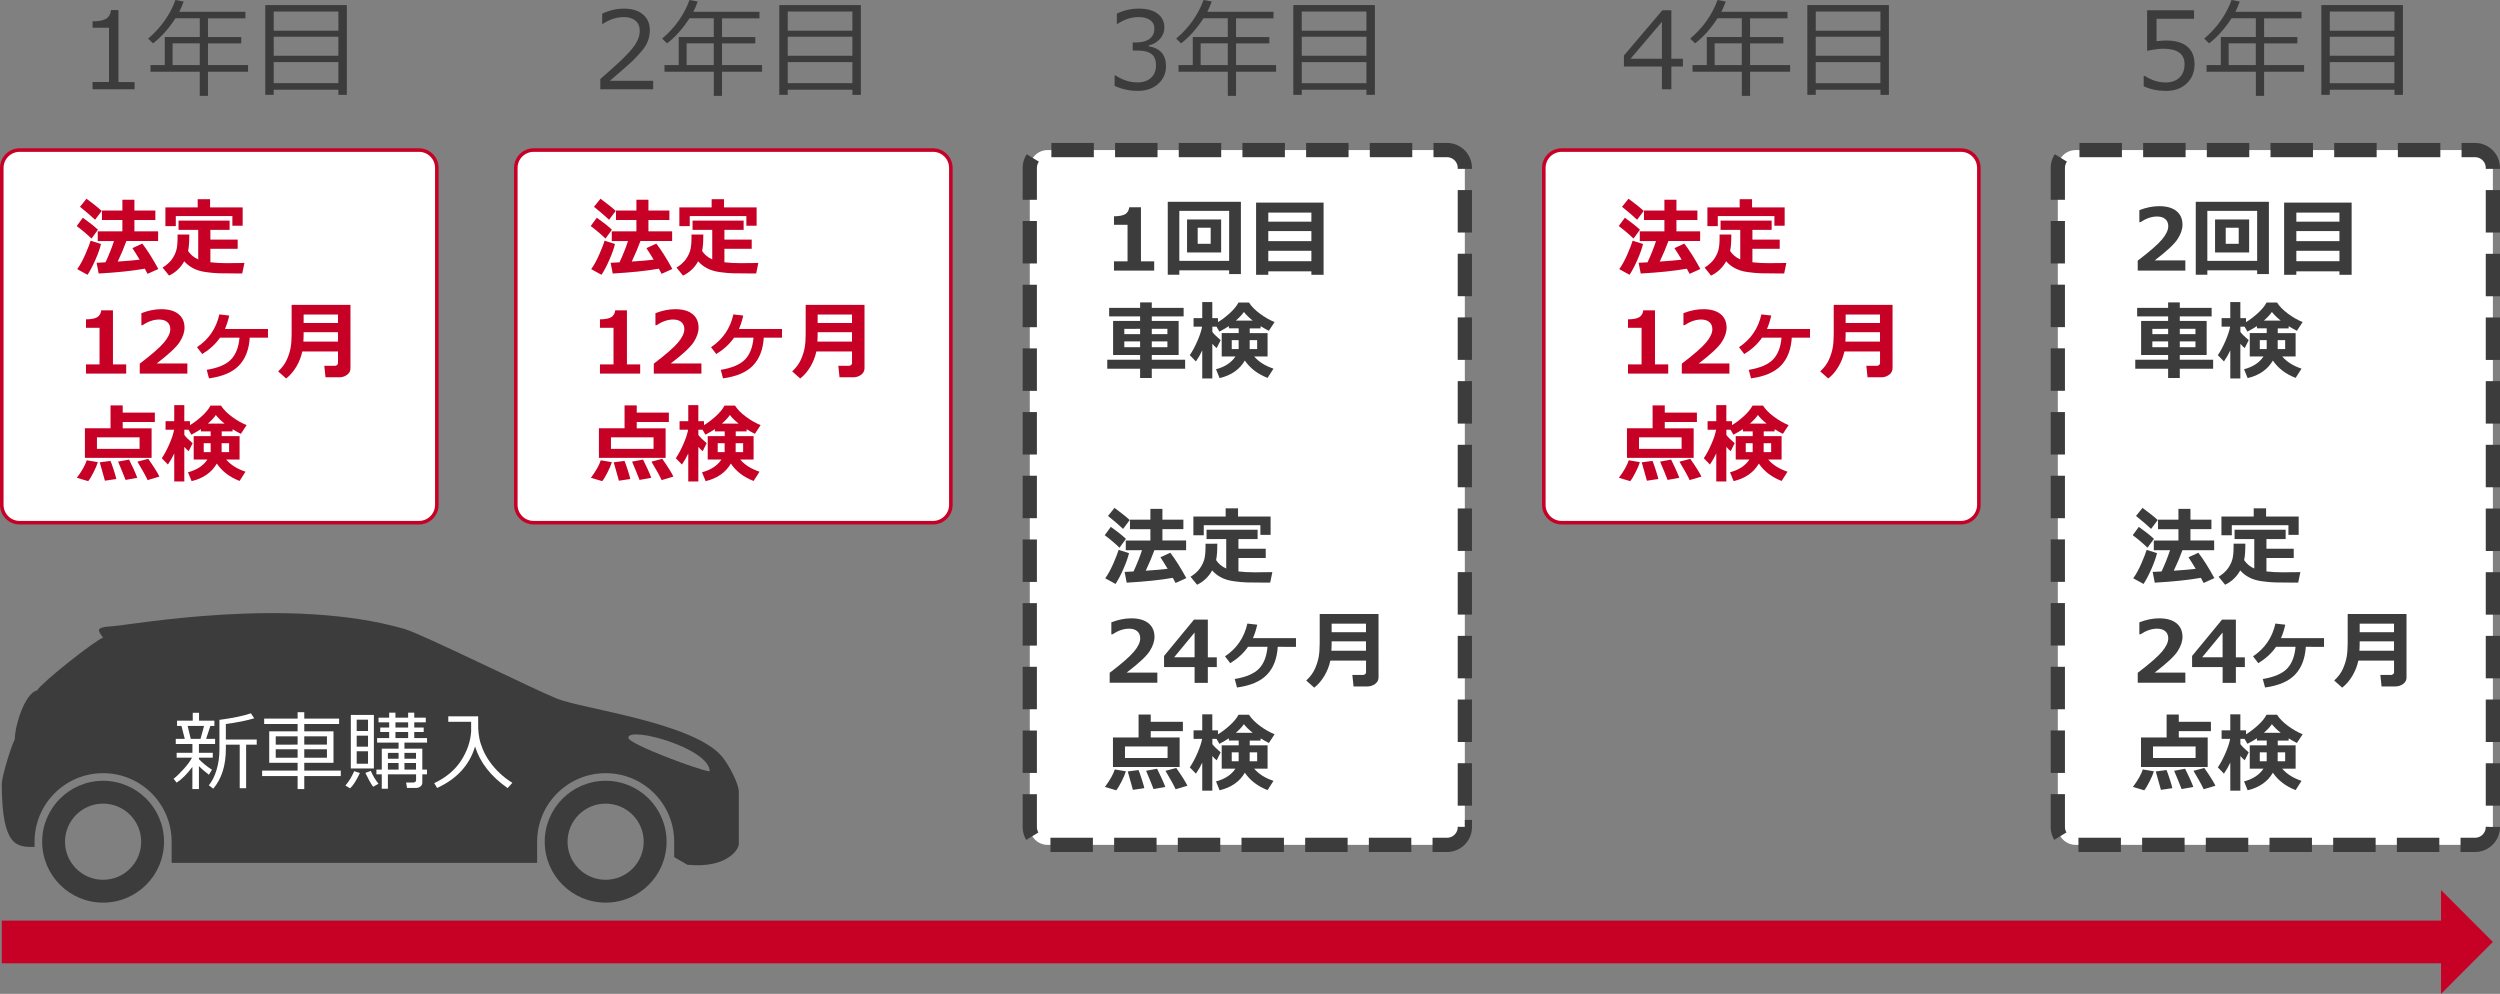 <?xml version="1.0" encoding="utf-8"?>
<!-- Generator: Adobe Illustrator 26.0.1, SVG Export Plug-In . SVG Version: 6.00 Build 0)  -->
<svg version="1.1" id="レイヤー_1" xmlns="http://www.w3.org/2000/svg" xmlns:xlink="http://www.w3.org/1999/xlink" x="0px"
	 y="0px" viewBox="0 0 702.5 279.27" style="enable-background:new 0 0 702.5 279.27;" xml:space="preserve">
<rect x="0" y="0" width="702.5" height="279.27" fill="#808080" stroke="none"/>
<style type="text/css">
	.st0{fill:#FFFFFF;}
	.st1{fill:none;stroke:#C70025;stroke-miterlimit:10;}
	.st2{fill:#C70025;}
	.st3{fill:#3C3C3C;}
	.st4{fill:none;stroke:#3C3C3C;stroke-width:4;stroke-miterlimit:10;stroke-dasharray:11.93,5.965;}
	.st5{fill:none;stroke:#C70025;stroke-width:12;stroke-miterlimit:10;}
	.st6{fill-rule:evenodd;clip-rule:evenodd;fill:#3C3C3C;}
</style>
<g>
	<g>
		<path class="st0" d="M122.75,141.88c0,2.75-2.25,5-5,5H5.5c-2.75,0-5-2.25-5-5V47.17c0-2.75,2.25-5,5-5h112.25c2.75,0,5,2.25,5,5
			V141.88z"/>
		<path class="st1" d="M122.75,141.88c0,2.75-2.25,5-5,5H5.5c-2.75,0-5-2.25-5-5V47.17c0-2.75,2.25-5,5-5h112.25c2.75,0,5,2.25,5,5
			V141.88z"/>
	</g>
	<g>
		<path class="st2" d="M27.52,64.55l-1.81,2.49c-1.15-1.12-2.53-2.3-4.15-3.52l1.71-2.34C25.06,62.45,26.48,63.58,27.52,64.55z
			 M28.38,68.56c-0.28,1.22-0.8,2.68-1.55,4.39c-0.75,1.71-1.49,3.13-2.23,4.27l-2.9-1.59c0.79-1.1,1.56-2.49,2.29-4.18
			c0.73-1.69,1.23-2.96,1.48-3.81L28.38,68.56z M28.58,59.26l-1.86,2.49c-1.24-1.16-2.66-2.38-4.24-3.64l1.83-2.27
			C26.33,57.34,27.75,58.48,28.58,59.26z M40.69,75.5c-3.49,0.62-7.81,1.07-12.96,1.36l-0.58-3.02l2.5-0.13
			c0.9-1.93,1.7-3.92,2.38-5.97h-4.56V65h6.92v-3.18h-5.74v-2.67h5.74v-3.02h3.38v3.02h5.89v2.67h-5.89V65h6.66v2.73h-8.91
			c-0.65,1.78-1.46,3.71-2.44,5.77c2.73-0.18,4.79-0.36,6.16-0.53c-0.78-1.3-1.45-2.38-2.03-3.24l2.77-1.28
			c1.35,1.74,2.86,4.11,4.51,7.13l-3.02,1.37C41.25,76.52,40.99,76.03,40.69,75.5z"/>
		<path class="st2" d="M53.19,65.9v0.24c0,1.92-0.11,3.38-0.34,4.38c0.68,1.04,1.63,1.84,2.85,2.38V64.6h-5.53v-2.62h14.35v2.62
			h-5.4v2.72h7.67v2.6h-7.67v3.78c1.33,0.17,2.92,0.25,4.77,0.25l0.68-0.01l0.68-0.01l0.68-0.01h0.68l0.68-0.01L68,73.9l0.68-0.01
			l-0.61,2.95h-1.81c-2.07,0-3.66-0.02-4.76-0.05c-1.1-0.03-2.33-0.15-3.71-0.34c-1.37-0.2-2.54-0.55-3.52-1.07
			c-0.98-0.51-1.81-1.17-2.5-1.96c-1.02,1.82-2.44,3.16-4.25,4.02l-1.83-2.24c1.14-0.72,2-1.49,2.59-2.3c0.58-0.81,1-1.65,1.25-2.51
			s0.37-2.11,0.37-3.74c0-0.24,0-0.48-0.01-0.74H53.19z M68.18,63.43H65.3v-2.72H49.4v2.83h-2.92v-5.27h9.07v-2.29h3.48v2.29h9.16
			V63.43z"/>
		<path class="st2" d="M35.46,104.98h-11.3v-2.59h3.81V92.12h-3.81v-2.38c1.51-0.02,2.57-0.23,3.2-0.63
			c0.62-0.4,0.99-1.04,1.09-1.91h3.29v15.2h3.72V104.98z"/>
		<path class="st2" d="M52.66,104.98H39.27v-2.79c3.39-2.58,5.66-4.56,6.83-5.96c1.17-1.4,1.75-2.64,1.75-3.72
			c0-0.86-0.28-1.53-0.84-2.01s-1.33-0.71-2.32-0.71c-1.49,0-3.05,0.53-4.67,1.59h-0.29v-3.38c1.95-0.75,3.81-1.12,5.57-1.12
			c2.1,0,3.71,0.46,4.85,1.37c1.14,0.92,1.7,2.2,1.7,3.85c0,1.27-0.46,2.62-1.38,4.04s-3.07,3.42-6.44,5.99h8.62V104.98z"/>
		<path class="st2" d="M70.18,94.88c-0.21,3.34-1.22,5.95-3.03,7.83c-1.81,1.89-4.61,3.09-8.42,3.61l-0.64-2.39
			c3.2-0.53,5.47-1.51,6.83-2.92c1.36-1.41,2.15-3.46,2.38-6.13h-5.47c-1.22,1.77-2.88,3.3-5,4.61l-1.47-1.93
			c3.31-2.21,5.41-5.29,6.28-9.21l2.77,0.32c-0.31,1.42-0.72,2.68-1.21,3.78h12.1v2.44H70.18z"/>
		<path class="st2" d="M98.49,103.46c0,0.77-0.32,1.39-0.97,1.86c-0.65,0.47-1.37,0.7-2.16,0.7h-3.89l-0.34-3.23h3.09
			c0.15,0,0.31-0.08,0.49-0.23c0.18-0.15,0.27-0.3,0.27-0.44v-3.36H84.95c-0.33,1.52-0.89,2.95-1.69,4.29
			c-0.8,1.35-1.75,2.45-2.85,3.31l-2.25-2c1.14-1.06,1.96-2.18,2.47-3.35c0.51-1.17,0.86-2.28,1.04-3.32
			c0.18-1.04,0.28-2.31,0.28-3.83v-8.2h16.53V103.46z M94.97,95.99v-2.64h-9.65c0,0.93-0.02,1.81-0.07,2.64H94.97z M94.97,90.77
			v-2.39h-9.65v2.39H94.97z"/>
		<path class="st2" d="M27.49,129.86c-0.23,0.79-0.64,1.76-1.24,2.93c-0.6,1.17-1.09,1.97-1.47,2.41l-3.18-0.94
			c1.44-1.94,2.36-3.58,2.77-4.92L27.49,129.86z M42.6,128.66H23.86v-8.31h7.2v-6.43h3.42v2.03h9.03v2.63h-9.03v1.78h8.12V128.66z
			 M39.22,126.13v-3.24H27.24v3.24H39.22z M32.68,134.6l-3.2,0.48l-1.45-5.17l3.02-0.4c0.17,0.37,0.48,1.23,0.92,2.59
			C32.4,133.45,32.64,134.29,32.68,134.6z M38.57,134.26l-3.29,0.6c-0.55-1.44-1.25-3.15-2.1-5.14l3.09-0.58
			c0.23,0.42,0.64,1.28,1.24,2.59C38.1,133.04,38.46,133.88,38.57,134.26z M44.79,133.92l-3.31,0.99c-0.58-1.26-1.54-2.99-2.86-5.18
			l3.04-0.8C43.24,131.19,44.29,132.86,44.79,133.92z"/>
		<path class="st2" d="M60.93,130.26c-1.45,2.51-3.82,4.16-7.09,4.94l-1.01-2.49c2.51-0.67,4.32-1.87,5.46-3.59h-3.86v-6.56h4.77
			v-1.33h-2.75v-0.64c-0.61,0.41-1.5,0.93-2.67,1.56l-0.81-1.4h-1.17v1.48c0.39,0.55,1.17,1.32,2.33,2.31l-1.11,2.24
			c-0.37-0.28-0.78-0.69-1.23-1.21v9.73h-2.83v-7.88c-0.49,1.07-1.09,2.11-1.78,3.11l-1.72-1.77c0.72-1.04,1.43-2.36,2.12-3.94
			c0.69-1.58,1.14-2.94,1.34-4.07h-2.4v-2.39h2.44v-4.51h2.83v4.51h1.59v1.11c0.98-0.58,2.05-1.38,3.2-2.4
			c1.15-1.02,2.01-2.05,2.57-3.09h2.95c0.68,1.07,1.7,2.11,3.08,3.13c1.38,1.02,2.75,1.8,4.11,2.35l-1.61,2.45
			c-0.84-0.42-1.61-0.86-2.32-1.3v0.62h-3.06v1.33h5.02v6.56h-3.77c1.26,1.49,3.07,2.64,5.43,3.43l-1.66,2.6
			C64.51,134.05,62.38,132.42,60.93,130.26z M59.19,124.54h-1.94v2.51h1.94V124.54z M58.41,119.04h4.71c-1-0.79-1.82-1.6-2.47-2.42
			C60.19,117.32,59.45,118.12,58.41,119.04z M64.38,127.05v-2.51h-2.1v2.51H64.38z"/>
	</g>
	<g>
		<path class="st3" d="M37.83,25.08H26.01v-2.03h4.62V7.79h-4.62V6c1.81-0.01,3.1-0.27,3.87-0.77s1.21-1.31,1.31-2.41h2.09v20.24
			h4.54V25.08z"/>
		<path class="st3" d="M42.29,20.15v-1.87h4.01V10.4h9.84V5.14H49.3c-1.94,2.98-4.05,5.33-6.3,7.04l-1.38-1.33
			C45.21,7.8,47.78,4.18,49.3,0l2.31,0.43c-0.4,1.1-0.81,2.06-1.24,2.89h18.59v1.83H58.44v5.26h9.35v1.78h-9.35v6.1H69.7v1.87H58.44
			v6.77h-2.31v-6.77H42.29z M48.5,18.28h7.63v-6.1H48.5V18.28z"/>
		<path class="st3" d="M95.09,25.21H76.91v1.44h-2.37V1.43h22.92v25.23h-2.37V25.21z M95.09,8.63V3.24H76.91v5.39H95.09z
			 M76.91,15.67h18.17v-5.35H76.91V15.67z M76.91,23.37h18.17v-5.92H76.91V23.37z"/>
	</g>
	<g>
		<path class="st0" d="M267.19,141.88c0,2.75-2.25,5-5,5H149.94c-2.75,0-5-2.25-5-5V47.17c0-2.75,2.25-5,5-5h112.25
			c2.75,0,5,2.25,5,5V141.88z"/>
		<path class="st1" d="M267.19,141.88c0,2.75-2.25,5-5,5H149.94c-2.75,0-5-2.25-5-5V47.17c0-2.75,2.25-5,5-5h112.25
			c2.75,0,5,2.25,5,5V141.88z"/>
	</g>
	<g>
		<path class="st2" d="M171.95,64.55l-1.81,2.49c-1.15-1.12-2.53-2.3-4.15-3.52l1.71-2.34C169.5,62.45,170.92,63.58,171.95,64.55z
			 M172.81,68.56c-0.28,1.22-0.8,2.68-1.55,4.39c-0.75,1.71-1.49,3.13-2.23,4.27l-2.9-1.59c0.79-1.1,1.56-2.49,2.29-4.18
			c0.73-1.69,1.23-2.96,1.48-3.81L172.81,68.56z M173.01,59.26l-1.86,2.49c-1.24-1.16-2.66-2.38-4.24-3.64l1.83-2.27
			C170.76,57.34,172.19,58.48,173.01,59.26z M185.13,75.5c-3.49,0.62-7.81,1.07-12.96,1.36l-0.58-3.02l2.5-0.13
			c0.9-1.93,1.7-3.92,2.38-5.97h-4.56V65h6.92v-3.18h-5.74v-2.67h5.74v-3.02h3.38v3.02h5.89v2.67h-5.89V65h6.66v2.73h-8.91
			c-0.65,1.78-1.46,3.71-2.44,5.77c2.73-0.18,4.79-0.36,6.16-0.53c-0.78-1.3-1.45-2.38-2.03-3.24l2.77-1.28
			c1.35,1.74,2.86,4.11,4.51,7.13l-3.02,1.37C185.69,76.52,185.42,76.03,185.13,75.5z"/>
		<path class="st2" d="M197.63,65.9v0.24c0,1.92-0.11,3.38-0.34,4.38c0.68,1.04,1.63,1.84,2.85,2.38V64.6h-5.53v-2.62h14.35v2.62
			h-5.4v2.72h7.67v2.6h-7.67v3.78c1.33,0.17,2.92,0.25,4.77,0.25l0.68-0.01l0.68-0.01l0.68-0.01h0.68l0.68-0.01l0.68-0.01l0.68-0.01
			l-0.61,2.95h-1.81c-2.07,0-3.66-0.02-4.76-0.05c-1.1-0.03-2.33-0.15-3.71-0.34c-1.37-0.2-2.54-0.55-3.52-1.07
			c-0.98-0.51-1.81-1.17-2.5-1.96c-1.02,1.82-2.44,3.16-4.25,4.02l-1.83-2.24c1.14-0.72,2-1.49,2.59-2.3c0.58-0.81,1-1.65,1.25-2.51
			s0.37-2.11,0.37-3.74c0-0.24,0-0.48-0.01-0.74H197.63z M212.61,63.43h-2.88v-2.72h-15.91v2.83h-2.92v-5.27h9.07v-2.29h3.48v2.29
			h9.16V63.43z"/>
		<path class="st2" d="M179.89,104.98h-11.3v-2.59h3.81V92.12h-3.81v-2.38c1.51-0.02,2.57-0.23,3.2-0.63
			c0.62-0.4,0.99-1.04,1.09-1.91h3.29v15.2h3.72V104.98z"/>
		<path class="st2" d="M197.1,104.98h-13.38v-2.79c3.39-2.58,5.66-4.56,6.83-5.96c1.17-1.4,1.75-2.64,1.75-3.72
			c0-0.86-0.28-1.53-0.84-2.01s-1.33-0.71-2.32-0.71c-1.49,0-3.05,0.53-4.67,1.59h-0.29v-3.38c1.95-0.75,3.81-1.12,5.57-1.12
			c2.1,0,3.71,0.46,4.85,1.37c1.14,0.92,1.7,2.2,1.7,3.85c0,1.27-0.46,2.62-1.38,4.04s-3.07,3.42-6.44,5.99h8.62V104.98z"/>
		<path class="st2" d="M214.62,94.88c-0.21,3.34-1.22,5.95-3.03,7.83c-1.81,1.89-4.61,3.09-8.42,3.61l-0.64-2.39
			c3.2-0.53,5.47-1.51,6.83-2.92c1.36-1.41,2.15-3.46,2.38-6.13h-5.47c-1.22,1.77-2.88,3.3-5,4.61l-1.47-1.93
			c3.31-2.21,5.41-5.29,6.28-9.21l2.77,0.32c-0.31,1.42-0.72,2.68-1.21,3.78h12.1v2.44H214.62z"/>
		<path class="st2" d="M242.93,103.46c0,0.77-0.32,1.39-0.97,1.86c-0.65,0.47-1.37,0.7-2.16,0.7h-3.89l-0.34-3.23h3.09
			c0.15,0,0.31-0.08,0.49-0.23c0.18-0.15,0.27-0.3,0.27-0.44v-3.36h-10.02c-0.33,1.52-0.89,2.95-1.69,4.29
			c-0.8,1.35-1.75,2.45-2.85,3.31l-2.25-2c1.14-1.06,1.96-2.18,2.47-3.35c0.51-1.17,0.86-2.28,1.04-3.32
			c0.18-1.04,0.28-2.31,0.28-3.83v-8.2h16.53V103.46z M239.41,95.99v-2.64h-9.65c0,0.93-0.02,1.81-0.07,2.64H239.41z M239.41,90.77
			v-2.39h-9.65v2.39H239.41z"/>
		<path class="st2" d="M171.93,129.86c-0.23,0.79-0.64,1.76-1.24,2.93c-0.6,1.17-1.09,1.97-1.47,2.41l-3.18-0.94
			c1.44-1.94,2.36-3.58,2.77-4.92L171.93,129.86z M187.03,128.66H168.3v-8.31h7.2v-6.43h3.42v2.03h9.03v2.63h-9.03v1.78h8.12V128.66
			z M183.65,126.13v-3.24h-11.97v3.24H183.65z M177.11,134.6l-3.2,0.48l-1.45-5.17l3.02-0.4c0.17,0.37,0.48,1.23,0.92,2.59
			C176.83,133.45,177.07,134.29,177.11,134.6z M183,134.26l-3.29,0.6c-0.55-1.44-1.25-3.15-2.1-5.14l3.09-0.58
			c0.23,0.42,0.64,1.28,1.24,2.59C182.54,133.04,182.89,133.88,183,134.26z M189.23,133.92l-3.31,0.99
			c-0.58-1.26-1.54-2.99-2.86-5.18l3.04-0.8C187.68,131.19,188.72,132.86,189.23,133.92z"/>
		<path class="st2" d="M205.37,130.26c-1.45,2.51-3.82,4.16-7.09,4.94l-1.01-2.49c2.51-0.67,4.32-1.87,5.46-3.59h-3.86v-6.56h4.77
			v-1.33h-2.75v-0.64c-0.61,0.41-1.5,0.93-2.67,1.56l-0.81-1.4h-1.17v1.48c0.39,0.55,1.17,1.32,2.33,2.31l-1.11,2.24
			c-0.37-0.28-0.78-0.69-1.23-1.21v9.73h-2.83v-7.88c-0.49,1.07-1.09,2.11-1.78,3.11l-1.72-1.77c0.72-1.04,1.43-2.36,2.12-3.94
			c0.69-1.58,1.14-2.94,1.34-4.07h-2.4v-2.39h2.44v-4.51h2.83v4.51h1.59v1.11c0.98-0.58,2.05-1.38,3.2-2.4
			c1.15-1.02,2.01-2.05,2.57-3.09h2.95c0.68,1.07,1.7,2.11,3.08,3.13c1.38,1.02,2.75,1.8,4.11,2.35l-1.61,2.45
			c-0.84-0.42-1.61-0.86-2.32-1.3v0.62h-3.06v1.33h5.02v6.56h-3.77c1.26,1.49,3.07,2.64,5.43,3.43l-1.66,2.6
			C208.94,134.05,206.82,132.42,205.37,130.26z M203.62,124.54h-1.94v2.51h1.94V124.54z M202.85,119.04h4.71
			c-1-0.79-1.82-1.6-2.47-2.42C204.63,117.32,203.88,118.12,202.85,119.04z M208.82,127.05v-2.51h-2.1v2.51H208.82z"/>
	</g>
	<g>
		<path class="st3" d="M183.53,25.08h-14.85v-2.87c1.57-1.35,3.34-2.93,5.29-4.73c1.96-1.8,3.41-3.38,4.37-4.74
			c0.95-1.37,1.43-2.73,1.43-4.09c0-1.21-0.4-2.15-1.2-2.83c-0.8-0.68-1.89-1.02-3.26-1.02c-2.01,0-3.99,0.64-5.94,1.92h-0.15V3.84
			c1.98-0.94,4.04-1.41,6.16-1.41c2.24,0,4,0.54,5.29,1.63s1.93,2.57,1.93,4.44c0,1-0.17,1.96-0.49,2.87
			c-0.33,0.91-0.84,1.8-1.54,2.67c-0.7,0.86-1.53,1.78-2.5,2.75c-0.97,0.97-3.21,2.95-6.7,5.92h12.17V25.08z"/>
		<path class="st3" d="M186.72,20.15v-1.87h4.01V10.4h9.84V5.14h-6.83c-1.94,2.98-4.04,5.33-6.3,7.04l-1.38-1.33
			c3.6-3.05,6.17-6.67,7.69-10.85l2.31,0.43c-0.4,1.1-0.81,2.06-1.24,2.89h18.59v1.83h-10.52v5.26h9.35v1.78h-9.35v6.1h11.25v1.87
			h-11.25v6.77h-2.31v-6.77H186.72z M192.94,18.28h7.63v-6.1h-7.63V18.28z"/>
		<path class="st3" d="M239.52,25.21h-18.17v1.44h-2.37V1.43h22.92v25.23h-2.37V25.21z M239.52,8.63V3.24h-18.17v5.39H239.52z
			 M221.35,15.67h18.17v-5.35h-18.17V15.67z M221.35,23.37h18.17v-5.92h-18.17V23.37z"/>
	</g>
	<g>
		<path class="st0" d="M411.63,232.41c0,2.75-2.25,5-5,5H294.37c-2.75,0-5-2.25-5-5V47.17c0-2.75,2.25-5,5-5h112.25
			c2.75,0,5,2.25,5,5V232.41z"/>
		<path class="st4" d="M411.63,232.41c0,2.75-2.25,5-5,5H294.37c-2.75,0-5-2.25-5-5V47.17c0-2.75,2.25-5,5-5h112.25
			c2.75,0,5,2.25,5,5V232.41z"/>
	</g>
	<g>
		<path class="st3" d="M324.33,76.03h-11.3v-2.59h3.81V63.16h-3.81v-2.38c1.51-0.02,2.57-0.23,3.2-0.63
			c0.62-0.4,0.99-1.04,1.09-1.91h3.29v15.2h3.72V76.03z"/>
		<path class="st3" d="M345.39,75.96h-14v1.24h-3.25V56.71h20.55v20.31h-3.3V75.96z M331.39,73.31h14V59.26h-14V73.31z
			 M343.14,70.94h-9.58v-9.28h9.58V70.94z M340.2,68.5v-4.51h-3.65v4.51H340.2z"/>
		<path class="st3" d="M368.5,76.25h-12.11v0.97h-3.43V56.94h18.97v20.28h-3.43V76.25z M368.5,62.28v-2.53h-12.11v2.53H368.5z
			 M356.39,67.76h12.11v-2.83h-12.11V67.76z M356.39,73.4h12.11v-2.92h-12.11V73.4z"/>
		<path class="st3" d="M333.02,103.62h-9.37v2.6h-3.28v-2.6h-9.23v-2.53h9.23v-1.33h-7.59v-9.58h7.59v-1.28h-8.7v-2.38h8.7v-1.54
			h3.28v1.54h8.95v2.38h-8.95v1.28h7.55v9.58h-7.55v1.33h9.37V103.62z M315.93,93.89h4.44V92.4l-4.44,0.01V93.89z M320.37,95.94
			h-4.44v1.63h4.44V95.94z M323.65,93.89h4.39v-1.5l-4.39,0.01V93.89z M328.04,95.94h-4.39v1.63h4.39V95.94z"/>
		<path class="st3" d="M349.8,101.31c-1.45,2.51-3.82,4.16-7.09,4.94l-1.01-2.49c2.51-0.67,4.32-1.87,5.46-3.59h-3.86V93.6h4.77
			v-1.33h-2.75v-0.64c-0.61,0.41-1.5,0.93-2.67,1.56l-0.81-1.4h-1.17v1.48c0.39,0.55,1.17,1.32,2.33,2.31l-1.11,2.24
			c-0.37-0.28-0.78-0.69-1.23-1.21v9.73h-2.83v-7.88c-0.49,1.07-1.09,2.11-1.78,3.11l-1.72-1.77c0.72-1.04,1.43-2.36,2.12-3.94
			c0.69-1.58,1.14-2.94,1.34-4.07h-2.4V89.4h2.44v-4.51h2.83v4.51h1.59v1.11c0.98-0.58,2.05-1.38,3.2-2.4
			c1.15-1.02,2.01-2.05,2.57-3.09h2.95c0.68,1.07,1.7,2.11,3.08,3.13c1.38,1.02,2.75,1.8,4.11,2.35l-1.61,2.45
			c-0.84-0.42-1.61-0.86-2.32-1.3v0.62h-3.06v1.33h5.02v6.56h-3.77c1.26,1.49,3.07,2.64,5.43,3.43l-1.66,2.6
			C353.38,105.09,351.26,103.46,349.8,101.31z M348.06,95.58h-1.94v2.51h1.94V95.58z M347.28,90.08H352c-1-0.79-1.82-1.6-2.47-2.42
			C349.07,88.36,348.32,89.17,347.28,90.08z M353.26,98.09v-2.51h-2.1v2.51H353.26z"/>
		<path class="st3" d="M316.39,151.42l-1.81,2.49c-1.15-1.12-2.53-2.3-4.15-3.52l1.71-2.34
			C313.94,149.32,315.35,150.45,316.39,151.42z M317.25,155.43c-0.28,1.22-0.8,2.68-1.55,4.39c-0.75,1.71-1.49,3.13-2.23,4.27
			l-2.9-1.59c0.79-1.1,1.55-2.49,2.29-4.18c0.73-1.69,1.23-2.96,1.48-3.81L317.25,155.43z M317.45,146.13l-1.86,2.49
			c-1.24-1.16-2.66-2.38-4.24-3.64l1.83-2.27C315.2,144.21,316.63,145.35,317.45,146.13z M329.56,162.37
			c-3.49,0.62-7.81,1.07-12.96,1.36l-0.58-3.02l2.5-0.13c0.9-1.93,1.7-3.92,2.38-5.97h-4.56v-2.73h6.92v-3.18h-5.74v-2.67h5.74V143
			h3.38v3.02h5.89v2.67h-5.89v3.18h6.66v2.73h-8.91c-0.65,1.78-1.46,3.71-2.44,5.77c2.73-0.18,4.79-0.36,6.16-0.53
			c-0.78-1.3-1.45-2.38-2.03-3.24l2.77-1.28c1.35,1.74,2.85,4.11,4.51,7.13l-3.02,1.37C330.12,163.39,329.86,162.9,329.56,162.37z"
			/>
		<path class="st3" d="M342.06,152.77V153c0,1.92-0.11,3.38-0.34,4.38c0.68,1.04,1.63,1.84,2.85,2.38v-8.29h-5.53v-2.62h14.35v2.62
			H348v2.72h7.67v2.6H348v3.78c1.33,0.17,2.92,0.25,4.77,0.25l0.68-0.01l0.68-0.01l0.68-0.01h0.68l0.68-0.01l0.68-0.01l0.68-0.01
			l-0.61,2.95h-1.81c-2.07,0-3.66-0.02-4.76-0.05c-1.1-0.03-2.33-0.15-3.71-0.34c-1.37-0.2-2.54-0.55-3.52-1.07
			c-0.98-0.51-1.81-1.17-2.5-1.96c-1.02,1.82-2.44,3.16-4.25,4.02l-1.83-2.24c1.14-0.72,2-1.49,2.59-2.3c0.58-0.81,1-1.65,1.25-2.51
			c0.25-0.86,0.37-2.11,0.37-3.74c0-0.24,0-0.48-0.01-0.74H342.06z M357.05,150.3h-2.88v-2.72h-15.91v2.83h-2.92v-5.27h9.07v-2.29
			h3.48v2.29h9.15V150.3z"/>
		<path class="st3" d="M325.2,191.85h-13.38v-2.79c3.39-2.58,5.66-4.56,6.83-5.96c1.17-1.4,1.75-2.64,1.75-3.72
			c0-0.86-0.28-1.53-0.84-2.01s-1.33-0.71-2.31-0.71c-1.49,0-3.05,0.53-4.67,1.59h-0.29v-3.38c1.95-0.75,3.81-1.12,5.57-1.12
			c2.1,0,3.71,0.46,4.85,1.37c1.13,0.92,1.7,2.2,1.7,3.85c0,1.27-0.46,2.62-1.38,4.04c-0.92,1.42-3.07,3.42-6.44,5.99h8.62V191.85z"
			/>
		<path class="st3" d="M341.92,187.44h-2.52v4.45h-3.72v-4.45h-8.58v-3.12l8.41-10.21h3.89v10.6h2.52V187.44z M335.68,184.7v-6.96
			l-5.75,6.96H335.68z"/>
		<path class="st3" d="M359.05,181.75c-0.21,3.34-1.22,5.95-3.03,7.83c-1.81,1.89-4.62,3.09-8.42,3.61l-0.64-2.39
			c3.2-0.53,5.47-1.51,6.83-2.92s2.15-3.46,2.38-6.13h-5.47c-1.22,1.77-2.88,3.3-5,4.61l-1.47-1.93c3.31-2.21,5.41-5.29,6.28-9.21
			l2.77,0.32c-0.31,1.42-0.72,2.68-1.21,3.78h12.1v2.44H359.05z"/>
		<path class="st3" d="M387.37,190.33c0,0.77-0.32,1.39-0.97,1.86c-0.65,0.47-1.37,0.7-2.16,0.7h-3.89l-0.34-3.23h3.09
			c0.15,0,0.31-0.08,0.49-0.23c0.18-0.15,0.27-0.3,0.27-0.44v-3.36h-10.02c-0.33,1.52-0.89,2.95-1.69,4.29
			c-0.8,1.35-1.75,2.45-2.85,3.31l-2.25-2c1.14-1.06,1.96-2.18,2.47-3.35c0.51-1.17,0.86-2.28,1.04-3.32
			c0.18-1.04,0.28-2.31,0.28-3.83v-8.2h16.53V190.33z M383.84,182.86v-2.64h-9.65c0,0.93-0.02,1.81-0.07,2.64H383.84z
			 M383.84,177.64v-2.39h-9.65v2.39H383.84z"/>
		<path class="st3" d="M316.37,216.73c-0.23,0.79-0.64,1.76-1.24,2.93c-0.6,1.17-1.09,1.97-1.47,2.41l-3.18-0.94
			c1.44-1.94,2.36-3.58,2.77-4.92L316.37,216.73z M331.47,215.53h-18.73v-8.31h7.2v-6.43h3.42v2.03h9.03v2.63h-9.03v1.78h8.12
			V215.53z M328.09,213v-3.24h-11.97V213H328.09z M321.55,221.47l-3.2,0.48l-1.45-5.17l3.02-0.4c0.17,0.37,0.48,1.23,0.92,2.59
			C321.27,220.32,321.51,221.16,321.55,221.47z M327.44,221.13l-3.29,0.6c-0.55-1.44-1.25-3.15-2.1-5.14l3.09-0.58
			c0.23,0.42,0.64,1.28,1.24,2.59S327.33,220.75,327.44,221.13z M333.66,220.79l-3.31,0.99c-0.58-1.26-1.54-2.99-2.86-5.18l3.04-0.8
			C332.12,218.06,333.16,219.73,333.66,220.79z"/>
		<path class="st3" d="M349.8,217.13c-1.45,2.51-3.82,4.16-7.09,4.94l-1.01-2.49c2.51-0.67,4.32-1.87,5.46-3.59h-3.86v-6.56h4.77
			v-1.33h-2.75v-0.64c-0.61,0.41-1.5,0.93-2.67,1.56l-0.81-1.4h-1.17v1.48c0.39,0.55,1.17,1.32,2.33,2.31l-1.11,2.24
			c-0.37-0.28-0.78-0.69-1.23-1.21v9.73h-2.83v-7.88c-0.49,1.07-1.09,2.11-1.78,3.11l-1.72-1.77c0.72-1.04,1.43-2.36,2.12-3.94
			c0.69-1.58,1.14-2.94,1.34-4.07h-2.4v-2.39h2.44v-4.51h2.83v4.51h1.59v1.11c0.98-0.58,2.05-1.38,3.2-2.4
			c1.15-1.02,2.01-2.05,2.57-3.09h2.95c0.68,1.07,1.7,2.11,3.08,3.13c1.38,1.02,2.75,1.8,4.11,2.35l-1.61,2.45
			c-0.84-0.42-1.61-0.86-2.32-1.3v0.62h-3.06v1.33h5.02v6.56h-3.77c1.26,1.49,3.07,2.64,5.43,3.43l-1.66,2.6
			C353.38,220.92,351.26,219.29,349.8,217.13z M348.06,211.41h-1.94v2.51h1.94V211.41z M347.28,205.91H352
			c-1-0.79-1.82-1.6-2.47-2.42C349.07,204.19,348.32,205,347.28,205.91z M353.26,213.92v-2.51h-2.1v2.51H353.26z"/>
	</g>
	<g>
		<path class="st3" d="M313.21,24.15v-2.96h0.24c1.99,1.32,4.06,1.97,6.19,1.97c1.57,0,2.83-0.43,3.78-1.28
			c0.95-0.85,1.42-2.04,1.42-3.56c0-1.41-0.41-2.46-1.24-3.12c-0.82-0.67-2.16-1-4.01-1h-1.3v-2.27h1c1.59,0,2.84-0.34,3.74-1.02
			c0.9-0.68,1.35-1.63,1.35-2.86c0-1.04-0.4-1.84-1.19-2.41c-0.79-0.56-1.88-0.85-3.26-0.85c-1.99,0-3.97,0.64-5.94,1.93h-0.16v-2.9
			c1.98-0.93,4.04-1.4,6.17-1.4c2.29,0,4.06,0.48,5.31,1.44c1.25,0.96,1.88,2.25,1.88,3.88c0,1.2-0.42,2.27-1.25,3.21
			s-1.88,1.54-3.14,1.8v0.24c3.23,0.58,4.85,2.44,4.85,5.58c0,2.03-0.74,3.7-2.22,5.01c-1.48,1.31-3.39,1.96-5.73,1.96
			C317.47,25.54,315.31,25.08,313.21,24.15z"/>
		<path class="st3" d="M331.16,20.15v-1.87h4.01V10.4h9.84V5.14h-6.83c-1.94,2.98-4.05,5.33-6.3,7.04l-1.38-1.33
			c3.6-3.05,6.17-6.67,7.69-10.85l2.31,0.43c-0.4,1.1-0.82,2.06-1.24,2.89h18.59v1.83h-10.52v5.26h9.35v1.78h-9.35v6.1h11.25v1.87
			h-11.25v6.77h-2.31v-6.77H331.16z M337.38,18.28h7.63v-6.1h-7.63V18.28z"/>
		<path class="st3" d="M383.96,25.21h-18.17v1.44h-2.37V1.43h22.92v25.23h-2.37V25.21z M383.96,8.63V3.24h-18.17v5.39H383.96z
			 M365.79,15.67h18.17v-5.35h-18.17V15.67z M365.79,23.37h18.17v-5.92h-18.17V23.37z"/>
	</g>
	<g>
		<path class="st0" d="M556.06,141.88c0,2.75-2.25,5-5,5H438.81c-2.75,0-5-2.25-5-5V47.17c0-2.75,2.25-5,5-5h112.25
			c2.75,0,5,2.25,5,5V141.88z"/>
		<path class="st1" d="M556.06,141.88c0,2.75-2.25,5-5,5H438.81c-2.75,0-5-2.25-5-5V47.17c0-2.75,2.25-5,5-5h112.25
			c2.75,0,5,2.25,5,5V141.88z"/>
	</g>
	<g>
		<path class="st2" d="M460.83,64.55l-1.81,2.49c-1.15-1.12-2.53-2.3-4.15-3.52l1.71-2.34C458.37,62.45,459.79,63.58,460.83,64.55z
			 M461.69,68.56c-0.28,1.22-0.8,2.68-1.55,4.39c-0.75,1.71-1.49,3.13-2.23,4.27l-2.9-1.59c0.79-1.1,1.56-2.49,2.29-4.18
			c0.73-1.69,1.23-2.96,1.48-3.81L461.69,68.56z M461.89,59.26l-1.86,2.49c-1.24-1.16-2.66-2.38-4.24-3.64l1.83-2.27
			C459.64,57.34,461.06,58.48,461.89,59.26z M474,75.5c-3.49,0.62-7.81,1.07-12.96,1.36l-0.58-3.02l2.5-0.13
			c0.9-1.93,1.7-3.92,2.38-5.97h-4.56V65h6.92v-3.18h-5.74v-2.67h5.74v-3.02h3.38v3.02h5.89v2.67h-5.89V65h6.66v2.73h-8.91
			c-0.65,1.78-1.47,3.71-2.44,5.77c2.73-0.18,4.79-0.36,6.16-0.53c-0.78-1.3-1.45-2.38-2.03-3.24l2.77-1.28
			c1.35,1.74,2.86,4.11,4.51,7.13l-3.02,1.37C474.56,76.52,474.3,76.03,474,75.5z"/>
		<path class="st2" d="M486.5,65.9v0.24c0,1.92-0.11,3.38-0.34,4.38c0.68,1.04,1.63,1.84,2.85,2.38V64.6h-5.53v-2.62h14.35v2.62
			h-5.4v2.72h7.67v2.6h-7.67v3.78c1.33,0.17,2.92,0.25,4.77,0.25l0.68-0.01l0.68-0.01l0.68-0.01h0.68l0.68-0.01l0.68-0.01l0.68-0.01
			l-0.61,2.95h-1.81c-2.07,0-3.66-0.02-4.76-0.05s-2.33-0.15-3.71-0.34s-2.54-0.55-3.52-1.07c-0.98-0.51-1.81-1.17-2.5-1.96
			c-1.02,1.82-2.44,3.16-4.25,4.02L479,75.19c1.14-0.72,2-1.49,2.59-2.3c0.58-0.81,1-1.65,1.25-2.51c0.25-0.86,0.37-2.11,0.37-3.74
			c0-0.24,0-0.48-0.01-0.74H486.5z M501.49,63.43h-2.88v-2.72h-15.91v2.83h-2.92v-5.27h9.07v-2.29h3.48v2.29h9.16V63.43z"/>
		<path class="st2" d="M468.77,104.98h-11.3v-2.59h3.81V92.12h-3.81v-2.38c1.51-0.02,2.57-0.23,3.2-0.63
			c0.62-0.4,0.99-1.04,1.09-1.91h3.29v15.2h3.72V104.98z"/>
		<path class="st2" d="M485.97,104.98h-13.38v-2.79c3.39-2.58,5.66-4.56,6.83-5.96c1.17-1.4,1.75-2.64,1.75-3.72
			c0-0.86-0.28-1.53-0.84-2.01s-1.33-0.71-2.32-0.71c-1.49,0-3.05,0.53-4.67,1.59h-0.29v-3.38c1.95-0.75,3.81-1.12,5.57-1.12
			c2.1,0,3.71,0.46,4.85,1.37s1.7,2.2,1.7,3.85c0,1.27-0.46,2.62-1.38,4.04s-3.07,3.42-6.44,5.99h8.62V104.98z"/>
		<path class="st2" d="M503.49,94.88c-0.21,3.34-1.22,5.95-3.03,7.83c-1.81,1.89-4.61,3.09-8.42,3.61l-0.64-2.39
			c3.2-0.53,5.48-1.51,6.83-2.92s2.15-3.46,2.38-6.13h-5.47c-1.22,1.77-2.88,3.3-5,4.61l-1.47-1.93c3.31-2.21,5.41-5.29,6.28-9.21
			l2.77,0.32c-0.31,1.42-0.72,2.68-1.21,3.78h12.1v2.44H503.49z"/>
		<path class="st2" d="M531.8,103.46c0,0.77-0.32,1.39-0.97,1.86c-0.65,0.47-1.37,0.7-2.16,0.7h-3.89l-0.34-3.23h3.09
			c0.15,0,0.31-0.08,0.49-0.23c0.18-0.15,0.27-0.3,0.27-0.44v-3.36h-10.01c-0.33,1.52-0.89,2.95-1.69,4.29
			c-0.8,1.35-1.75,2.45-2.85,3.31l-2.25-2c1.14-1.06,1.96-2.18,2.47-3.35c0.51-1.17,0.86-2.28,1.04-3.32
			c0.18-1.04,0.28-2.31,0.28-3.83v-8.2h16.53V103.46z M528.28,95.99v-2.64h-9.65c0,0.93-0.02,1.81-0.07,2.64H528.28z M528.28,90.77
			v-2.39h-9.65v2.39H528.28z"/>
		<path class="st2" d="M460.8,129.86c-0.23,0.79-0.64,1.76-1.24,2.93c-0.6,1.17-1.09,1.97-1.47,2.41l-3.18-0.94
			c1.44-1.94,2.36-3.58,2.77-4.92L460.8,129.86z M475.91,128.66h-18.73v-8.31h7.2v-6.43h3.42v2.03h9.03v2.63h-9.03v1.78h8.12V128.66
			z M472.53,126.13v-3.24h-11.97v3.24H472.53z M465.99,134.6l-3.21,0.48l-1.45-5.17l3.02-0.4c0.17,0.37,0.48,1.23,0.92,2.59
			C465.71,133.45,465.95,134.29,465.99,134.6z M471.88,134.26l-3.29,0.6c-0.55-1.44-1.25-3.15-2.1-5.14l3.09-0.58
			c0.23,0.42,0.64,1.28,1.24,2.59S471.77,133.88,471.88,134.26z M478.1,133.92l-3.31,0.99c-0.58-1.26-1.54-2.99-2.86-5.18l3.04-0.8
			C476.55,131.19,477.6,132.86,478.1,133.92z"/>
		<path class="st2" d="M494.24,130.26c-1.45,2.51-3.82,4.16-7.09,4.94l-1.01-2.49c2.51-0.67,4.32-1.87,5.46-3.59h-3.86v-6.56h4.77
			v-1.33h-2.75v-0.64c-0.61,0.41-1.5,0.93-2.67,1.56l-0.81-1.4h-1.17v1.48c0.39,0.55,1.17,1.32,2.33,2.31l-1.11,2.24
			c-0.37-0.28-0.78-0.69-1.23-1.21v9.73h-2.83v-7.88c-0.5,1.07-1.09,2.11-1.78,3.11l-1.72-1.77c0.72-1.04,1.43-2.36,2.12-3.94
			c0.69-1.58,1.14-2.94,1.34-4.07h-2.4v-2.39h2.44v-4.51h2.83v4.51h1.59v1.11c0.98-0.58,2.05-1.38,3.2-2.4
			c1.15-1.02,2.01-2.05,2.57-3.09h2.95c0.68,1.07,1.7,2.11,3.08,3.13c1.38,1.02,2.75,1.8,4.11,2.35l-1.61,2.45
			c-0.84-0.42-1.61-0.86-2.32-1.3v0.62h-3.06v1.33h5.02v6.56h-3.77c1.26,1.49,3.07,2.64,5.43,3.43l-1.66,2.6
			C497.82,134.05,495.69,132.42,494.24,130.26z M492.5,124.54h-1.94v2.51h1.94V124.54z M491.72,119.04h4.71
			c-1-0.79-1.82-1.6-2.47-2.42C493.5,117.32,492.76,118.12,491.72,119.04z M497.69,127.05v-2.51h-2.1v2.51H497.69z"/>
	</g>
	<g>
		<path class="st3" d="M472.9,18.69h-3.25v6.39H467v-6.39h-10.68V15.6l10.8-12.71h2.53v13.62h3.25V18.69z M467,16.51V6.13
			l-8.82,10.38H467z"/>
		<path class="st3" d="M475.6,20.15v-1.87h4.01V10.4h9.84V5.14h-6.83c-1.94,2.98-4.05,5.33-6.3,7.04l-1.38-1.33
			c3.6-3.05,6.17-6.67,7.69-10.85l2.31,0.43c-0.4,1.1-0.81,2.06-1.24,2.89h18.59v1.83h-10.52v5.26h9.35v1.78h-9.35v6.1h11.25v1.87
			h-11.25v6.77h-2.31v-6.77H475.6z M481.81,18.28h7.63v-6.1h-7.63V18.28z"/>
		<path class="st3" d="M528.4,25.21h-18.17v1.44h-2.37V1.43h22.92v25.23h-2.37V25.21z M528.4,8.63V3.24h-18.17v5.39H528.4z
			 M510.22,15.67h18.17v-5.35h-18.17V15.67z M510.22,23.37h18.17v-5.92h-18.17V23.37z"/>
	</g>
	<g>
		<path class="st3" d="M602.38,24.24V21.3h0.24c1.91,1.25,3.91,1.87,5.98,1.87c1.59,0,2.86-0.45,3.82-1.36
			c0.96-0.91,1.44-2.16,1.44-3.76c0-2.91-1.99-4.36-5.98-4.36c-1.14,0-2.65,0.2-4.54,0.59V2.89h13.18v2.39h-10.53v6.29
			c1.3-0.13,2.17-0.19,2.62-0.19c2.64,0,4.64,0.57,6.01,1.71c1.36,1.14,2.05,2.8,2.05,4.98c0,2.2-0.74,4-2.22,5.39
			c-1.48,1.39-3.41,2.09-5.8,2.09C606.33,25.54,604.24,25.11,602.38,24.24z"/>
		<path class="st3" d="M620.04,20.15v-1.87h4.01V10.4h9.84V5.14h-6.83c-1.94,2.98-4.05,5.33-6.3,7.04l-1.38-1.33
			c3.6-3.05,6.17-6.67,7.69-10.85l2.31,0.43c-0.4,1.1-0.81,2.06-1.24,2.89h18.59v1.83h-10.52v5.26h9.35v1.78h-9.35v6.1h11.25v1.87
			h-11.25v6.77h-2.31v-6.77H620.04z M626.25,18.28h7.63v-6.1h-7.63V18.28z"/>
		<path class="st3" d="M672.84,25.21h-18.17v1.44h-2.37V1.43h22.92v25.23h-2.37V25.21z M672.84,8.63V3.24h-18.17v5.39H672.84z
			 M654.66,15.67h18.17v-5.35h-18.17V15.67z M654.66,23.37h18.17v-5.92h-18.17V23.37z"/>
	</g>
	<g>
		<path class="st0" d="M700.5,232.41c0,2.75-2.25,5-5,5H583.25c-2.75,0-5-2.25-5-5V47.17c0-2.75,2.25-5,5-5H695.5c2.75,0,5,2.25,5,5
			V232.41z"/>
		<path class="st4" d="M700.5,232.41c0,2.75-2.25,5-5,5H583.25c-2.75,0-5-2.25-5-5V47.17c0-2.75,2.25-5,5-5H695.5c2.75,0,5,2.25,5,5
			V232.41z"/>
	</g>
	<g>
		<path class="st3" d="M614.08,76.03h-13.38v-2.79c3.39-2.58,5.66-4.56,6.83-5.96c1.17-1.4,1.75-2.64,1.75-3.72
			c0-0.86-0.28-1.53-0.84-2.01s-1.33-0.71-2.32-0.71c-1.49,0-3.05,0.53-4.67,1.59h-0.29v-3.38c1.95-0.75,3.81-1.12,5.57-1.12
			c2.1,0,3.71,0.46,4.85,1.37c1.14,0.92,1.7,2.2,1.7,3.85c0,1.27-0.46,2.62-1.38,4.04s-3.07,3.42-6.44,5.99h8.62V76.03z"/>
		<path class="st3" d="M634.26,75.96h-14v1.24h-3.25V56.71h20.55v20.31h-3.3V75.96z M620.26,73.31h14V59.26h-14V73.31z
			 M632.01,70.94h-9.58v-9.28h9.58V70.94z M629.08,68.5v-4.51h-3.65v4.51H629.08z"/>
		<path class="st3" d="M657.38,76.25h-12.11v0.97h-3.43V56.94h18.97v20.28h-3.43V76.25z M657.38,62.28v-2.53h-12.11v2.53H657.38z
			 M645.27,67.76h12.11v-2.83h-12.11V67.76z M645.27,73.4h12.11v-2.92h-12.11V73.4z"/>
		<path class="st3" d="M621.89,103.62h-9.37v2.6h-3.28v-2.6h-9.23v-2.53h9.23v-1.33h-7.59v-9.58h7.59v-1.28h-8.7v-2.38h8.7v-1.54
			h3.28v1.54h8.95v2.38h-8.95v1.28h7.55v9.58h-7.55v1.33h9.37V103.62z M604.81,93.89h4.44V92.4l-4.44,0.01V93.89z M609.25,95.94
			h-4.44v1.63h4.44V95.94z M612.52,93.89h4.4v-1.5l-4.4,0.01V93.89z M616.92,95.94h-4.4v1.63h4.4V95.94z"/>
		<path class="st3" d="M638.68,101.31c-1.45,2.51-3.82,4.16-7.09,4.94l-1.01-2.49c2.51-0.67,4.32-1.87,5.46-3.59h-3.86V93.6h4.77
			v-1.33h-2.75v-0.64c-0.61,0.41-1.5,0.93-2.67,1.56l-0.81-1.4h-1.17v1.48c0.39,0.55,1.17,1.32,2.33,2.31l-1.11,2.24
			c-0.37-0.28-0.78-0.69-1.23-1.21v9.73h-2.83v-7.88c-0.5,1.07-1.09,2.11-1.78,3.11l-1.72-1.77c0.72-1.04,1.43-2.36,2.12-3.94
			c0.69-1.58,1.14-2.94,1.34-4.07h-2.4V89.4h2.44v-4.51h2.83v4.51h1.59v1.11c0.98-0.58,2.05-1.38,3.2-2.4
			c1.15-1.02,2.01-2.05,2.57-3.09h2.95c0.68,1.07,1.7,2.11,3.08,3.13c1.38,1.02,2.75,1.8,4.11,2.35l-1.61,2.45
			c-0.84-0.42-1.61-0.86-2.32-1.3v0.62h-3.06v1.33h5.02v6.56h-3.77c1.26,1.49,3.07,2.64,5.43,3.43l-1.66,2.6
			C642.26,105.09,640.13,103.46,638.68,101.31z M636.94,95.58h-1.94v2.51h1.94V95.58z M636.16,90.08h4.71
			c-1-0.79-1.82-1.6-2.47-2.42C637.94,88.36,637.19,89.17,636.16,90.08z M642.13,98.09v-2.51h-2.1v2.51H642.13z"/>
		<path class="st3" d="M605.26,151.42l-1.81,2.49c-1.15-1.12-2.53-2.3-4.15-3.52l1.71-2.34
			C602.81,149.32,604.23,150.45,605.26,151.42z M606.12,155.43c-0.28,1.22-0.8,2.68-1.55,4.39c-0.75,1.71-1.49,3.13-2.23,4.27
			l-2.9-1.59c0.79-1.1,1.56-2.49,2.29-4.18c0.73-1.69,1.23-2.96,1.48-3.81L606.12,155.43z M606.32,146.13l-1.86,2.49
			c-1.24-1.16-2.66-2.38-4.24-3.64l1.83-2.27C604.07,144.21,605.5,145.35,606.32,146.13z M618.44,162.37
			c-3.49,0.62-7.81,1.07-12.96,1.36l-0.58-3.02l2.5-0.13c0.9-1.93,1.7-3.92,2.38-5.97h-4.56v-2.73h6.92v-3.18h-5.74v-2.67h5.74V143
			h3.38v3.02h5.89v2.67h-5.89v3.18h6.66v2.73h-8.91c-0.65,1.78-1.47,3.71-2.44,5.77c2.73-0.18,4.79-0.36,6.16-0.53
			c-0.78-1.3-1.45-2.38-2.03-3.24l2.77-1.28c1.35,1.74,2.86,4.11,4.51,7.13l-3.02,1.37C619,163.39,618.74,162.9,618.44,162.37z"/>
		<path class="st3" d="M630.94,152.77V153c0,1.92-0.11,3.38-0.34,4.38c0.68,1.04,1.63,1.84,2.85,2.38v-8.29h-5.53v-2.62h14.35v2.62
			h-5.4v2.72h7.67v2.6h-7.67v3.78c1.33,0.17,2.92,0.25,4.77,0.25l0.68-0.01l0.68-0.01l0.68-0.01h0.68l0.68-0.01l0.68-0.01l0.68-0.01
			l-0.61,2.95H644c-2.07,0-3.66-0.02-4.76-0.05s-2.33-0.15-3.71-0.34s-2.54-0.55-3.52-1.07c-0.98-0.51-1.81-1.17-2.5-1.96
			c-1.02,1.82-2.44,3.16-4.25,4.02l-1.83-2.24c1.14-0.72,2-1.49,2.59-2.3c0.58-0.81,1-1.65,1.25-2.51c0.25-0.86,0.37-2.11,0.37-3.74
			c0-0.24,0-0.48-0.01-0.74H630.94z M645.93,150.3h-2.88v-2.72h-15.91v2.83h-2.92v-5.27h9.07v-2.29h3.48v2.29h9.16V150.3z"/>
		<path class="st3" d="M614.08,191.85h-13.38v-2.79c3.39-2.58,5.66-4.56,6.83-5.96c1.17-1.4,1.75-2.64,1.75-3.72
			c0-0.86-0.28-1.53-0.84-2.01s-1.33-0.71-2.32-0.71c-1.49,0-3.05,0.53-4.67,1.59h-0.29v-3.38c1.95-0.75,3.81-1.12,5.57-1.12
			c2.1,0,3.71,0.46,4.85,1.37c1.14,0.92,1.7,2.2,1.7,3.85c0,1.27-0.46,2.62-1.38,4.04s-3.07,3.42-6.44,5.99h8.62V191.85z"/>
		<path class="st3" d="M630.8,187.44h-2.52v4.45h-3.72v-4.45h-8.58v-3.12l8.41-10.21h3.89v10.6h2.52V187.44z M624.55,184.7v-6.96
			l-5.75,6.96H624.55z"/>
		<path class="st3" d="M647.93,181.75c-0.21,3.34-1.22,5.95-3.03,7.83c-1.81,1.89-4.61,3.09-8.42,3.61l-0.64-2.39
			c3.2-0.53,5.48-1.51,6.83-2.92s2.15-3.46,2.38-6.13h-5.47c-1.22,1.77-2.88,3.3-5,4.61l-1.47-1.93c3.31-2.21,5.41-5.29,6.28-9.21
			l2.77,0.32c-0.31,1.42-0.72,2.68-1.21,3.78h12.1v2.44H647.93z"/>
		<path class="st3" d="M676.24,190.33c0,0.77-0.32,1.39-0.97,1.86c-0.65,0.47-1.37,0.7-2.16,0.7h-3.89l-0.34-3.23h3.09
			c0.15,0,0.31-0.08,0.49-0.23c0.18-0.15,0.27-0.3,0.27-0.44v-3.36H662.7c-0.33,1.52-0.89,2.95-1.69,4.29
			c-0.8,1.35-1.75,2.45-2.85,3.31l-2.25-2c1.14-1.06,1.96-2.18,2.47-3.35c0.51-1.17,0.86-2.28,1.04-3.32
			c0.18-1.04,0.28-2.31,0.28-3.83v-8.2h16.53V190.33z M672.72,182.86v-2.64h-9.65c0,0.93-0.02,1.81-0.07,2.64H672.72z
			 M672.72,177.64v-2.39h-9.65v2.39H672.72z"/>
		<path class="st3" d="M605.24,216.73c-0.23,0.79-0.64,1.76-1.24,2.93c-0.6,1.17-1.09,1.97-1.47,2.41l-3.18-0.94
			c1.44-1.94,2.36-3.58,2.77-4.92L605.24,216.73z M620.35,215.53h-18.73v-8.31h7.2v-6.43h3.42v2.03h9.03v2.63h-9.03v1.78h8.12
			V215.53z M616.96,213v-3.24h-11.97V213H616.96z M610.43,221.47l-3.21,0.48l-1.45-5.17l3.02-0.4c0.17,0.37,0.48,1.23,0.92,2.59
			C610.15,220.32,610.39,221.16,610.43,221.47z M616.32,221.13l-3.29,0.6c-0.55-1.44-1.25-3.15-2.1-5.14l3.09-0.58
			c0.23,0.42,0.64,1.28,1.24,2.59S616.21,220.75,616.32,221.13z M622.54,220.79l-3.31,0.99c-0.58-1.26-1.54-2.99-2.86-5.18l3.04-0.8
			C620.99,218.06,622.03,219.73,622.54,220.79z"/>
		<path class="st3" d="M638.68,217.13c-1.45,2.51-3.82,4.16-7.09,4.94l-1.01-2.49c2.51-0.67,4.32-1.87,5.46-3.59h-3.86v-6.56h4.77
			v-1.33h-2.75v-0.64c-0.61,0.41-1.5,0.93-2.67,1.56l-0.81-1.4h-1.17v1.48c0.39,0.55,1.17,1.32,2.33,2.31l-1.11,2.24
			c-0.37-0.28-0.78-0.69-1.23-1.21v9.73h-2.83v-7.88c-0.5,1.07-1.09,2.11-1.78,3.11l-1.72-1.77c0.72-1.04,1.43-2.36,2.12-3.94
			c0.69-1.58,1.14-2.94,1.34-4.07h-2.4v-2.39h2.44v-4.51h2.83v4.51h1.59v1.11c0.98-0.58,2.05-1.38,3.2-2.4
			c1.15-1.02,2.01-2.05,2.57-3.09h2.95c0.68,1.07,1.7,2.11,3.08,3.13c1.38,1.02,2.75,1.8,4.11,2.35l-1.61,2.45
			c-0.84-0.42-1.61-0.86-2.32-1.3v0.62h-3.06v1.33h5.02v6.56h-3.77c1.26,1.49,3.07,2.64,5.43,3.43l-1.66,2.6
			C642.26,220.92,640.13,219.29,638.68,217.13z M636.94,211.41h-1.94v2.51h1.94V211.41z M636.16,205.91h4.71
			c-1-0.79-1.82-1.6-2.47-2.42C637.94,204.19,637.19,205,636.16,205.91z M642.13,213.92v-2.51h-2.1v2.51H642.13z"/>
	</g>
	<g>
		<g>
			<line class="st5" x1="0.5" y1="264.69" x2="687.88" y2="264.69"/>
			<g>
				<polygon class="st2" points="685.93,250.11 685.93,279.27 700.5,264.69 				"/>
			</g>
		</g>
	</g>
	<g>
		<g>
			<path class="st6" d="M0.5,220.23c0,18.04,4.4,17.76,9.21,17.76v-1.47c0-10.64,8.62-19.26,19.26-19.26s19.26,8.62,19.26,19.26
				c0,2.92,0,5.95,0,5.95h102.7c0,0,0-3.57,0-5.95c0-10.64,8.62-19.26,19.26-19.26s19.26,8.62,19.26,19.26c0,1.85,0,4.34,0,4.34
				l3.72,2.14c11.06,1.07,14.44-4.28,14.44-5.88s0-12.3,0-14.62c0-2.32-2.82-7.58-4.64-9.81c-7.85-9.63-39.35-13.48-46.54-16.4
				c-6.81-2.77-37.88-18.13-42.66-19.52c-32.41-9.45-77.3-1.07-82.24-0.8s-4.01,1.2-2.56,3.21c-2.16,0.67-17.12,12.48-18.57,14.84
				c-3.45,0.79-6.24,9.94-6.24,13.7C2.91,210.2,0.5,218.46,0.5,220.23z M176.56,207.31c0-3.37,22.86,2.93,22.86,9.43
				C197.24,216.74,176.56,209.08,176.56,207.31z"/>
			<path class="st6" d="M153.07,236.52c0,9.45,7.66,17.12,17.12,17.12c9.45,0,17.12-7.66,17.12-17.12c0-9.45-7.66-17.12-17.12-17.12
				C160.73,219.41,153.07,227.07,153.07,236.52z M159.48,236.52c0-5.91,4.79-10.7,10.7-10.7c5.91,0,10.7,4.79,10.7,10.7
				c0,5.91-4.79,10.7-10.7,10.7C164.27,247.22,159.48,242.43,159.48,236.52z"/>
			<path class="st6" d="M11.85,236.52c0,9.45,7.66,17.12,17.12,17.12c9.45,0,17.12-7.66,17.12-17.12c0-9.45-7.66-17.12-17.12-17.12
				C19.51,219.41,11.85,227.07,11.85,236.52z M18.27,236.52c0-5.91,4.79-10.7,10.7-10.7c5.91,0,10.7,4.79,10.7,10.7
				c0,5.91-4.79,10.7-10.7,10.7C23.06,247.22,18.27,242.43,18.27,236.52z"/>
		</g>
	</g>
	<g>
		<path class="st0" d="M49.64,219.92l-0.87-1.08c0.82-0.62,1.76-1.53,2.83-2.72c1.07-1.19,1.86-2.26,2.36-3.21h-4.32v-1.38h4.43
			v-2.46h-4.68v-1.45h2.53l-0.93-3.64h-1.24v-1.48h4.41v-2.21h1.77v2.21h4.31v1.48h-1.12l-1.21,3.64h2.53v1.45H55.9v2.46h3.89v1.38
			H55.9v0.41c0.95,1.01,2.17,2.01,3.66,2.98l-0.86,1.4c-1.17-0.9-2.11-1.7-2.8-2.43v6.45h-1.84v-6.21
			C52.49,217.58,51.01,219.05,49.64,219.92z M52.72,203.98l0.88,3.64h2.75l0.99-3.64H52.72z M67.36,221.48v-12.23h-3.89v1.15
			c0,4.7-1.18,8.44-3.55,11.22l-1.24-0.95c0.93-1.14,1.67-2.6,2.19-4.38c0.53-1.78,0.79-3.66,0.79-5.63v-8.38
			c3.93-0.53,6.87-1.15,8.84-1.84l0.93,1.4c-2.1,0.64-4.76,1.18-7.97,1.6v4.37h8.68v1.44h-2.98v12.23H67.36z"/>
		<path class="st0" d="M73.66,218.08v-1.55h9.97v-2.19h-7.98v-8.84h7.98v-2.06h-9.4v-1.51h9.4v-1.81h1.87v1.81h9.79v1.51H85.5v2.06
			h8.21v8.84H85.5v2.19h10.26v1.55H85.5v3.64h-1.87v-3.64H73.66z M77.48,209.25l6.15-0.01v-2.33h-6.15V209.25z M83.63,210.54h-6.15
			v2.39h6.15V210.54z M85.5,209.24l6.37-0.01v-2.32H85.5V209.24z M91.88,210.54H85.5v2.39h6.37V210.54z"/>
		<path class="st0" d="M98.37,221.52l-1.31-0.79c0.94-1.06,1.76-2.4,2.46-4.03l1.6,0.51C100.17,219.28,99.25,220.71,98.37,221.52z
			 M98.58,215.94v-15.05h6.48v15.05H98.58z M103.41,202.22h-3.18v3.2h3.18V202.22z M100.23,209.81h3.18v-3.08h-3.18V209.81z
			 M103.41,211.11h-3.18v3.5h3.18V211.11z M104.84,221.08c-0.64-0.91-1.37-2.21-2.17-3.89l1.53-0.57c0.53,1.27,1.25,2.48,2.16,3.62
			L104.84,221.08z M105.77,217.59v-1.33h1.51v-5.88H112v-1.7h-6.03v-1.28h3.39v-1.7h-2.51v-1.26h2.51v-1.47h-3v-1.31h3v-1.4h1.76
			v1.4h3.57v-1.4h1.72v1.4h3.24v1.31h-3.24v1.47h2.65v1.26h-2.65v1.7H120v1.28h-6.35v1.7h5.02v5.88h1.31v1.33h-1.31v2.33
			c0,0.43-0.17,0.79-0.52,1.07c-0.35,0.28-0.76,0.42-1.24,0.42h-2.54l-0.25-1.51h1.9c0.6,0,0.9-0.25,0.9-0.74v-1.57H109v4.05h-1.72
			v-4.05H105.77z M109,213.21h3v-1.65h-3V213.21z M109,216.26h3v-1.85h-3V216.26z M111.12,204.44h3.57v-1.47h-3.57V204.44z
			 M111.12,207.4h3.57v-1.7h-3.57V207.4z M113.65,213.21h3.25v-1.65h-3.25V213.21z M113.65,216.26h3.25v-1.85h-3.25V216.26z"/>
		<path class="st0" d="M122.83,221.42l-0.81-1.36c3.32-1.57,5.84-3.68,7.55-6.33c1.71-2.65,2.66-5.41,2.83-8.29
			c-0.01-0.09-0.01-0.19-0.01-0.32v-2.29h-6.42v-1.55h8.39c0,2.02,0.01,3.17,0.02,3.44c0.05,0.97,0.16,1.92,0.34,2.83
			s0.51,1.95,0.99,3.1c0.48,1.15,1.13,2.29,1.93,3.42c0.8,1.13,1.74,2.2,2.81,3.21c1.07,1.01,2.24,1.91,3.52,2.7l-1.33,1.47
			c-4.7-3.28-7.75-7.17-9.15-11.69C131.94,214.98,128.39,218.86,122.83,221.42z"/>
	</g>
</g>
</svg>
